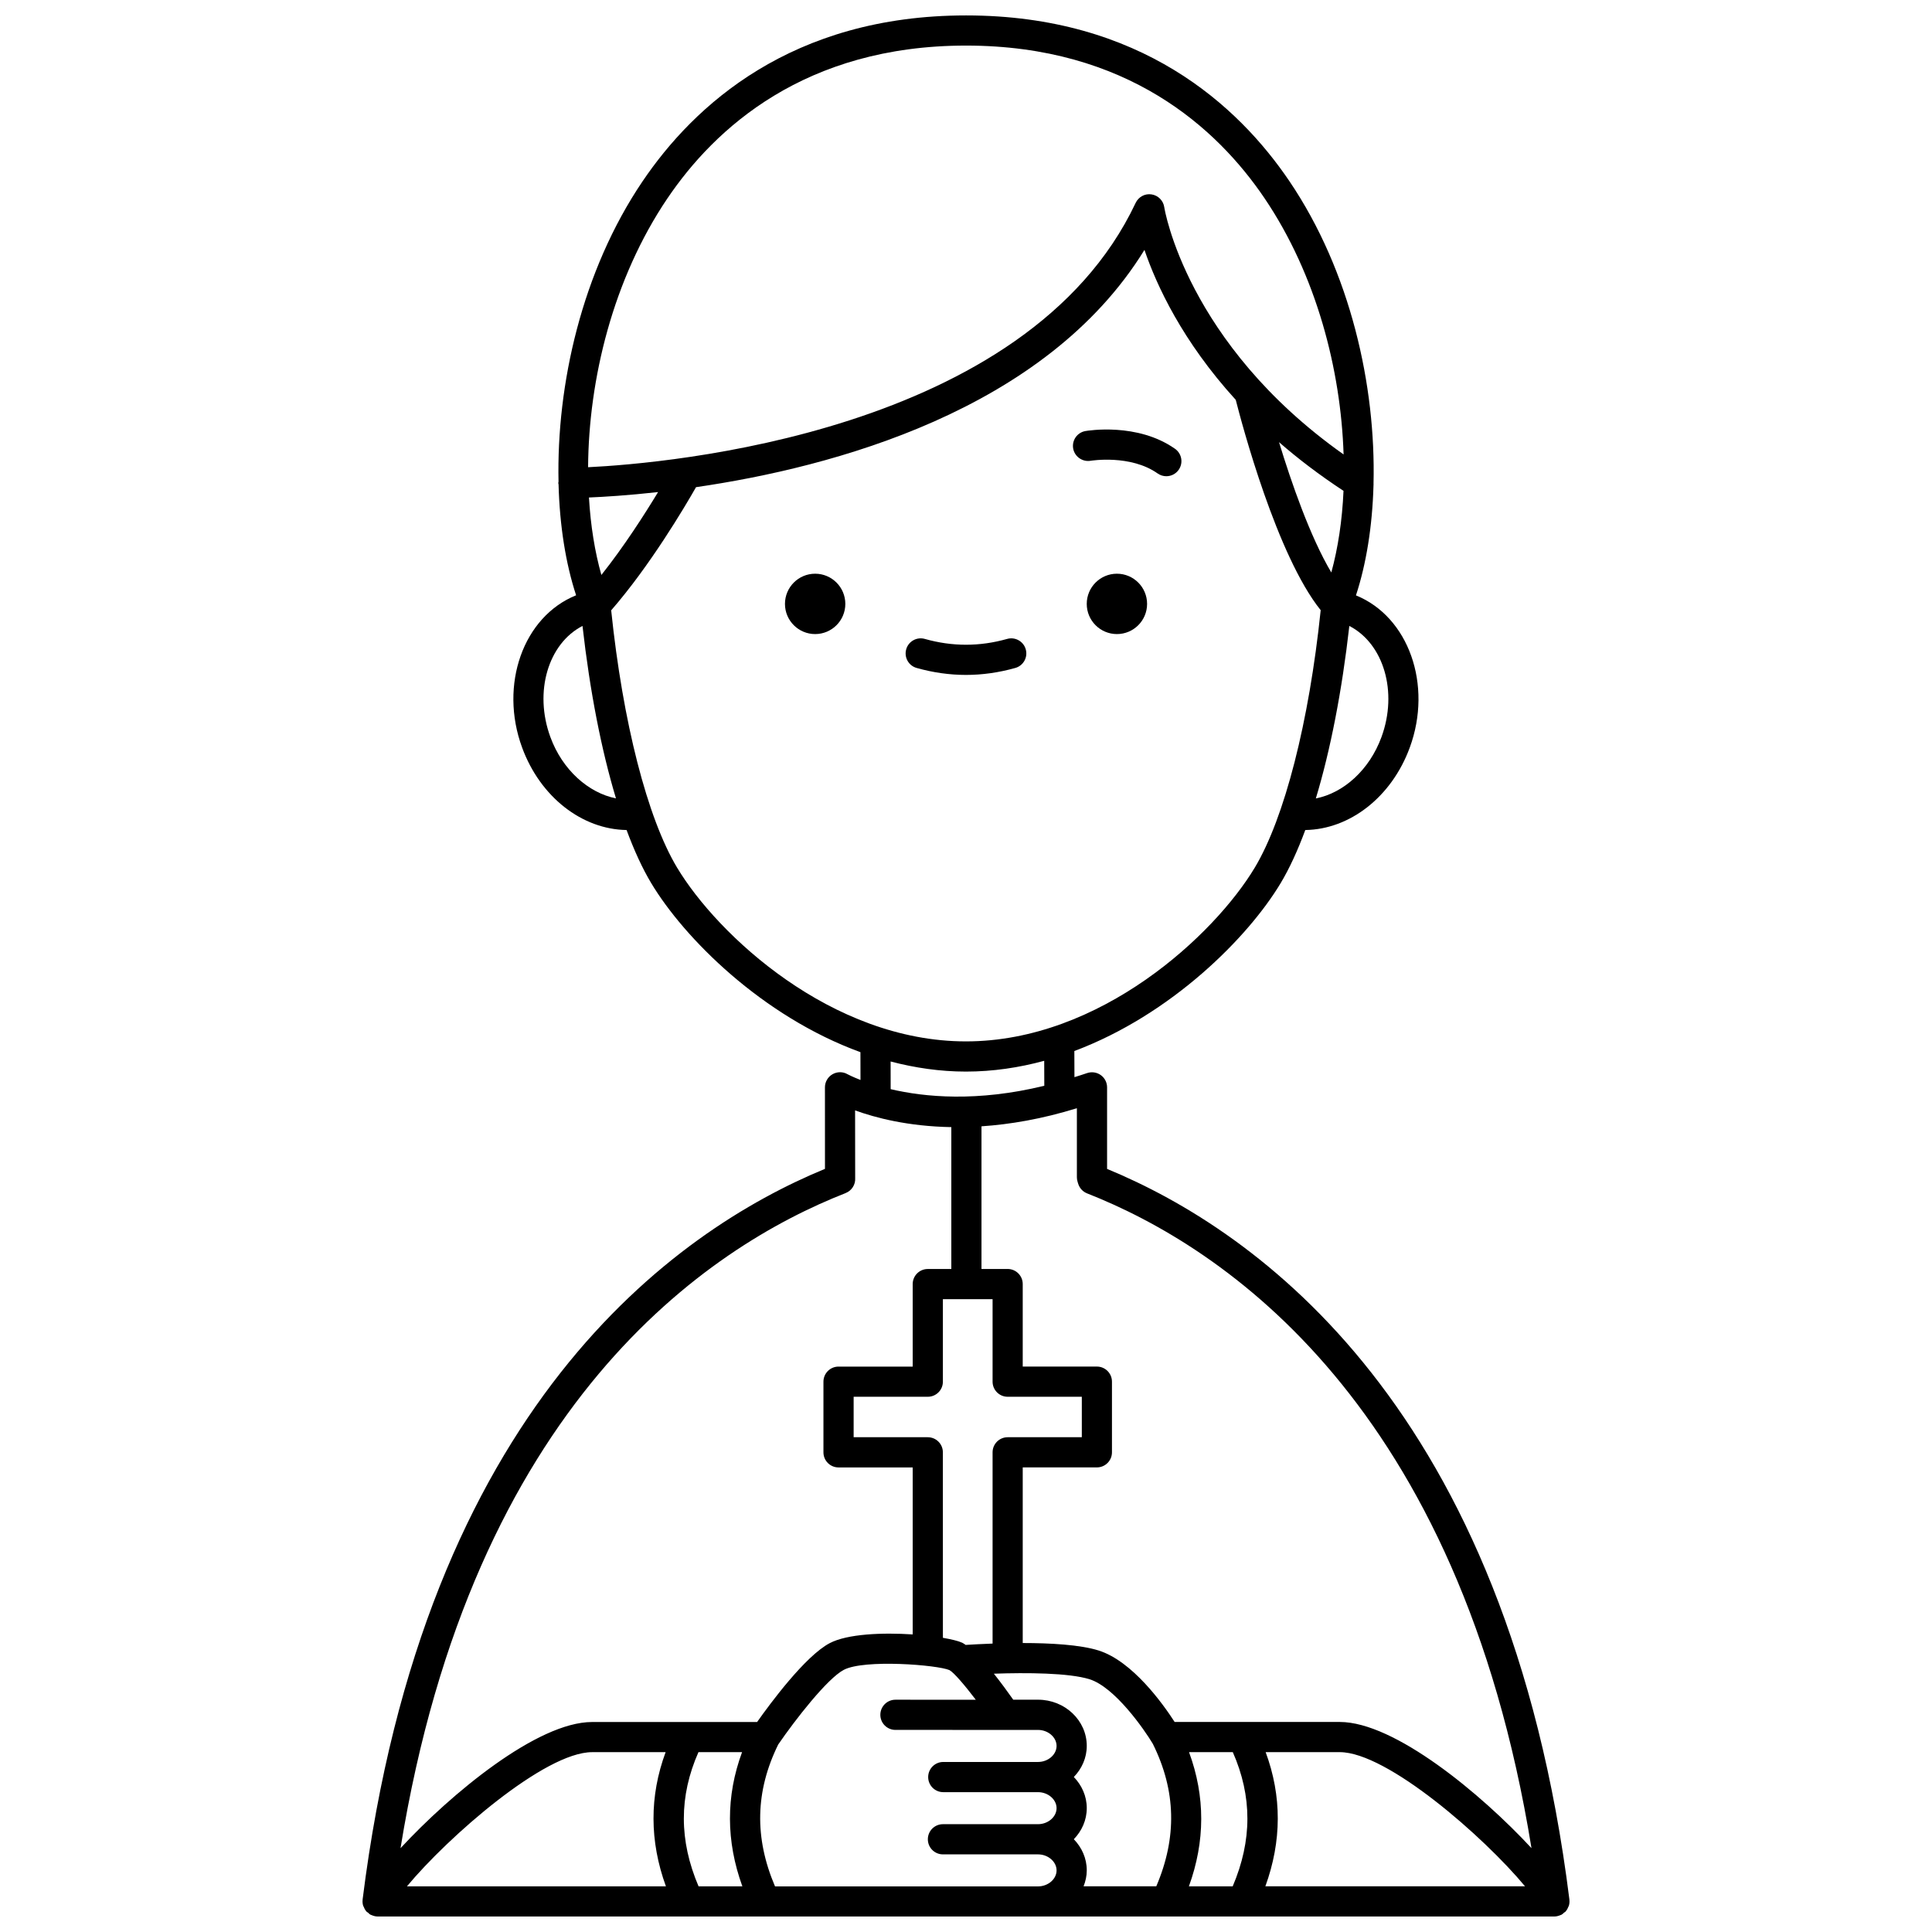 <?xml version="1.0" encoding="UTF-8"?>
<!-- Uploaded to: ICON Repo, www.iconrepo.com, Generator: ICON Repo Mixer Tools -->
<svg width="800px" height="800px" version="1.1" viewBox="144 144 512 512" xmlns="http://www.w3.org/2000/svg">
 <defs>
  <clipPath id="a">
   <path d="m240 148.09h320v503.81h-320z"/>
  </clipPath>
 </defs>
 <path d="m447.99 304.04c0 4.414-3.582 7.996-7.996 7.996-4.418 0-7.996-3.582-7.996-7.996 0-4.418 3.578-8 7.996-8 4.414 0 7.996 3.582 7.996 8"/>
 <path d="m433.02 266.11c0.105-0.016 10.555-1.727 17.77 3.363 0.703 0.496 1.504 0.73 2.301 0.73 1.254 0 2.496-0.59 3.269-1.695 1.273-1.805 0.84-4.297-0.965-5.57-9.98-7.027-23.195-4.801-23.754-4.703-2.172 0.383-3.613 2.445-3.242 4.617 0.379 2.172 2.481 3.621 4.621 3.258z"/>
 <path d="m368.02 304.04c0 4.414-3.582 7.996-7.996 7.996-4.418 0-8-3.582-8-7.996 0-4.418 3.582-8 8-8 4.414 0 7.996 3.582 7.996 8"/>
 <path d="m413.08 321.01c2.125-0.602 3.359-2.812 2.754-4.934-0.602-2.129-2.828-3.356-4.934-2.754-7.262 2.055-14.551 2.055-21.812 0-2.109-0.605-4.34 0.629-4.934 2.754-0.602 2.125 0.633 4.336 2.754 4.934 4.34 1.23 8.742 1.852 13.082 1.852 4.344 0 8.75-0.625 13.09-1.852z"/>
 <g clip-path="url(#a)">
  <path d="m559.63 649.31c0.035-0.09 0.105-0.164 0.133-0.258 0.156-0.516 0.203-1.059 0.141-1.605 0-0.016 0.004-0.031 0.004-0.043-16.312-130.48-82.703-177.2-122.52-193.63v-21.617c0-1.301-0.633-2.519-1.695-3.266-1.062-0.746-2.426-0.926-3.652-0.496-1.129 0.402-2.199 0.707-3.301 1.062l-0.027-6.926c25.777-9.664 46.078-30.164 54.664-44.473 2.328-3.879 4.516-8.637 6.539-14.094 11.781-0.168 22.863-8.73 27.684-21.844 6.109-16.617-0.289-34.668-14.258-40.336 2.738-8.352 4.34-18.301 4.648-29.09 0.035-0.195 0.004-0.391 0.008-0.586 0.633-25.793-6.062-56.113-22.285-80.086-13.559-20.043-39.441-43.934-85.695-43.934-46.281 0-72.168 23.906-85.738 43.969-16.117 23.828-22.816 53.918-22.266 79.602-0.012 0.121-0.066 0.227-0.066 0.352 0 0.133 0.062 0.238 0.074 0.367 0.293 10.898 1.887 20.957 4.652 29.379-14.008 5.644-20.43 23.723-14.309 40.359 4.82 13.121 15.902 21.68 27.684 21.848 2.023 5.457 4.211 10.215 6.539 14.094 8.672 14.449 29.285 35.242 55.434 44.781l0.016 7.363c-2.164-0.844-3.379-1.492-3.426-1.516-1.238-0.723-2.758-0.711-4 0.004-1.234 0.715-1.996 2.031-1.996 3.457l0.008 21.613c-39.906 16.461-106.22 63.207-122.53 193.63 0 0.016 0.004 0.031 0.004 0.043-0.062 0.543-0.016 1.09 0.141 1.605 0.027 0.094 0.098 0.164 0.133 0.258 0.156 0.41 0.355 0.809 0.645 1.152 0.02 0.027 0.027 0.059 0.047 0.09 0.129 0.145 0.312 0.211 0.461 0.336 0.207 0.176 0.375 0.387 0.629 0.523 0.059 0.031 0.125 0.043 0.184 0.07 0.082 0.039 0.168 0.062 0.25 0.102 0.48 0.195 0.977 0.32 1.473 0.32h0.004 82.391c0.008 0 0.02 0.004 0.027 0.004 0.004 0 0.012-0.004 0.016-0.004h20.211c0.008 0 0.02 0.004 0.027 0.004 0.004 0 0.012-0.004 0.016-0.004h36.348c0.008 0 0.012 0.004 0.02 0.004h35.961c0.012 0 0.027-0.004 0.039-0.004h33.93c0.004 0 0.012 0.004 0.016 0.004 0.008 0 0.02-0.004 0.027-0.004h20.211c0.004 0 0.012 0.004 0.016 0.004 0.008 0 0.02-0.004 0.027-0.004h82.586 0.004c0.496 0 0.992-0.125 1.477-0.316 0.082-0.035 0.168-0.059 0.25-0.102 0.059-0.027 0.125-0.039 0.184-0.07 0.25-0.137 0.418-0.348 0.629-0.523 0.148-0.125 0.328-0.191 0.461-0.336 0.023-0.023 0.027-0.059 0.047-0.09 0.297-0.344 0.496-0.738 0.652-1.148zm-100.56-5.41c4.332-11.93 4.367-23.812 0.039-35.559h11.598c5.164 11.711 5.156 23.395-0.031 35.559zm-27.914 0c0.52-1.328 0.848-2.742 0.848-4.242 0-3.188-1.32-6.062-3.43-8.246 2.109-2.18 3.43-5.059 3.43-8.246 0-3.184-1.32-6.062-3.43-8.242 2.109-2.18 3.43-5.059 3.43-8.242 0-6.75-5.793-12.242-12.918-12.242h-6.566c-1.383-1.973-3.203-4.465-5.133-6.891 8.527-0.301 19.922-0.242 25.371 1.477 6.68 2.109 14.445 13.238 16.742 17.09 6.191 12.461 6.449 24.848 0.93 37.773l-19.273 0.004zm-81.773 0c-5.488-12.863-5.25-25.191 0.848-37.582 4.5-6.562 13.016-17.504 17.379-19.789 5.434-2.863 24.863-1.316 28.012 0.07 1.18 0.652 4.008 3.957 6.969 7.848l-21.293-0.004c-2.207 0-4 1.789-4 4 0 2.207 1.789 4 4 4l37.781 0.004c2.672 0 4.922 1.941 4.922 4.246 0 2.305-2.25 4.246-4.922 4.246h-25.105c-2.211 0-4 1.789-4 4 0 2.211 1.789 4 4 4h25.105c2.672 0 4.922 1.938 4.922 4.242 0 2.305-2.25 4.246-4.922 4.246h-25.191c-2.211 0-4 1.789-4 4 0 2.211 1.789 4 4 4h25.191c2.672 0 4.922 1.941 4.922 4.246 0 2.297-2.238 4.231-4.902 4.242l-69.715-0.004zm-20.258 0c-5.191-12.164-5.203-23.848-0.031-35.559h11.559c-4.309 11.66-4.273 23.574 0.078 35.559zm-8.652 0h-68.629c10.883-13.109 36.512-35.559 49.07-35.559h19.48c-4.312 11.66-4.277 23.574 0.078 35.559zm69.402-119.02h-19.652v-10.723h19.652c2.211 0 4-1.789 4-4v-21.863h13.168v21.863c0 2.211 1.789 4 4 4h19.648v10.723h-19.648c-2.211 0-4 1.789-4 4v50.684c-3.094 0.113-5.644 0.262-7.133 0.355-0.301-0.195-0.621-0.449-0.895-0.57-1.02-0.469-2.852-0.918-5.137-1.312l-0.008-49.156c0-2.207-1.789-4-3.996-4zm89.535 83.457h19.629 0.008c12.57 0 38.219 22.441 49.105 35.559h-68.82c4.356-11.984 4.391-23.898 0.078-35.559zm-49.844-151.16 0.168 0.543c0.359 1.16 1.227 2.09 2.356 2.539 36.383 14.309 98.668 55.77 117.77 173.52-13.316-14.371-36.27-33.441-50.816-33.441h-0.008-43.746c-3.066-4.754-11.152-16.098-20.129-18.934-4.914-1.551-12.871-1.98-20.129-1.984v-46.543h19.648c2.211 0 4-1.789 4-4v-18.723c0-2.211-1.789-4-4-4h-19.648v-21.863c0-2.211-1.789-4-4-4h-6.93v-37.805c7.523-0.504 15.977-1.918 25.281-4.797v18.293c0.004 0.406 0.062 0.805 0.184 1.191zm80.527-117.82c-3.188 8.664-10.023 14.801-17.383 16.234 3.856-12.75 6.914-28.363 8.875-45.711 9.074 4.676 12.934 17.438 8.508 29.477zm-13.281-43.641c-5.629-9.488-10.605-23.867-13.859-34.539 5.019 4.375 10.695 8.703 17.09 12.902-0.344 7.859-1.461 15.168-3.231 21.637zm-175.91-99.184c12.48-18.457 36.34-40.453 79.109-40.453 42.742 0 66.594 21.98 79.078 40.418 13.773 20.352 20.258 45.5 20.977 67.938-41.695-29.488-47.477-65.168-47.527-65.531-0.25-1.746-1.621-3.121-3.367-3.387-1.75-0.277-3.453 0.656-4.211 2.246-28.848 61.121-124.55 69.055-145.11 70.055 0.145-23.242 6.582-49.906 21.047-71.285zm-17.531 99.84c-1.738-6.133-2.856-13.078-3.293-20.531 3.894-0.16 10.297-0.547 18.32-1.438-3.531 5.836-9 14.383-15.027 21.969zm-13.508 42.98c-4.426-12.039-0.566-24.805 8.504-29.473 1.961 17.34 5.019 32.949 8.871 45.699-7.316-1.453-14.195-7.566-17.375-16.227zm33.574 34.586c-7.898-13.164-14.391-38.574-17.469-68.195 10.27-11.797 19.469-27.34 22.484-32.637 36.082-5.25 92.559-20.207 118.84-62.879 3.207 9.418 10.07 24.234 24.191 39.734 1.656 6.504 10.891 41.273 22.512 55.746-3.078 29.637-9.574 55.062-17.473 68.23-10.68 17.801-40.902 46.043-76.543 46.043-35.645 0-65.859-28.242-76.539-46.043zm56.582 51.367c6.414 1.68 13.086 2.676 19.961 2.676 7.152 0 14.098-1.051 20.746-2.856l0.023 6.613c-17.754 4.344-31.723 3.019-40.715 0.902zm-11.922 34.867c1.625-0.637 2.648-2.25 2.531-3.992l-0.023-17.918c5.309 1.938 14 4.238 25.504 4.438v37.598h-6.238c-2.211 0-4 1.789-4 4v21.863h-19.652c-2.211 0-4 1.789-4 4v18.723c0 2.211 1.789 4 4 4h19.652v44.254c-7.996-0.527-17.32-0.145-21.984 2.309-6.496 3.41-15.828 16.062-19.246 20.902h-43.727c-14.535 0-37.469 19.07-50.773 33.438 19.125-117.9 81.516-159.33 117.96-173.61z"/>
 </g>
</svg>